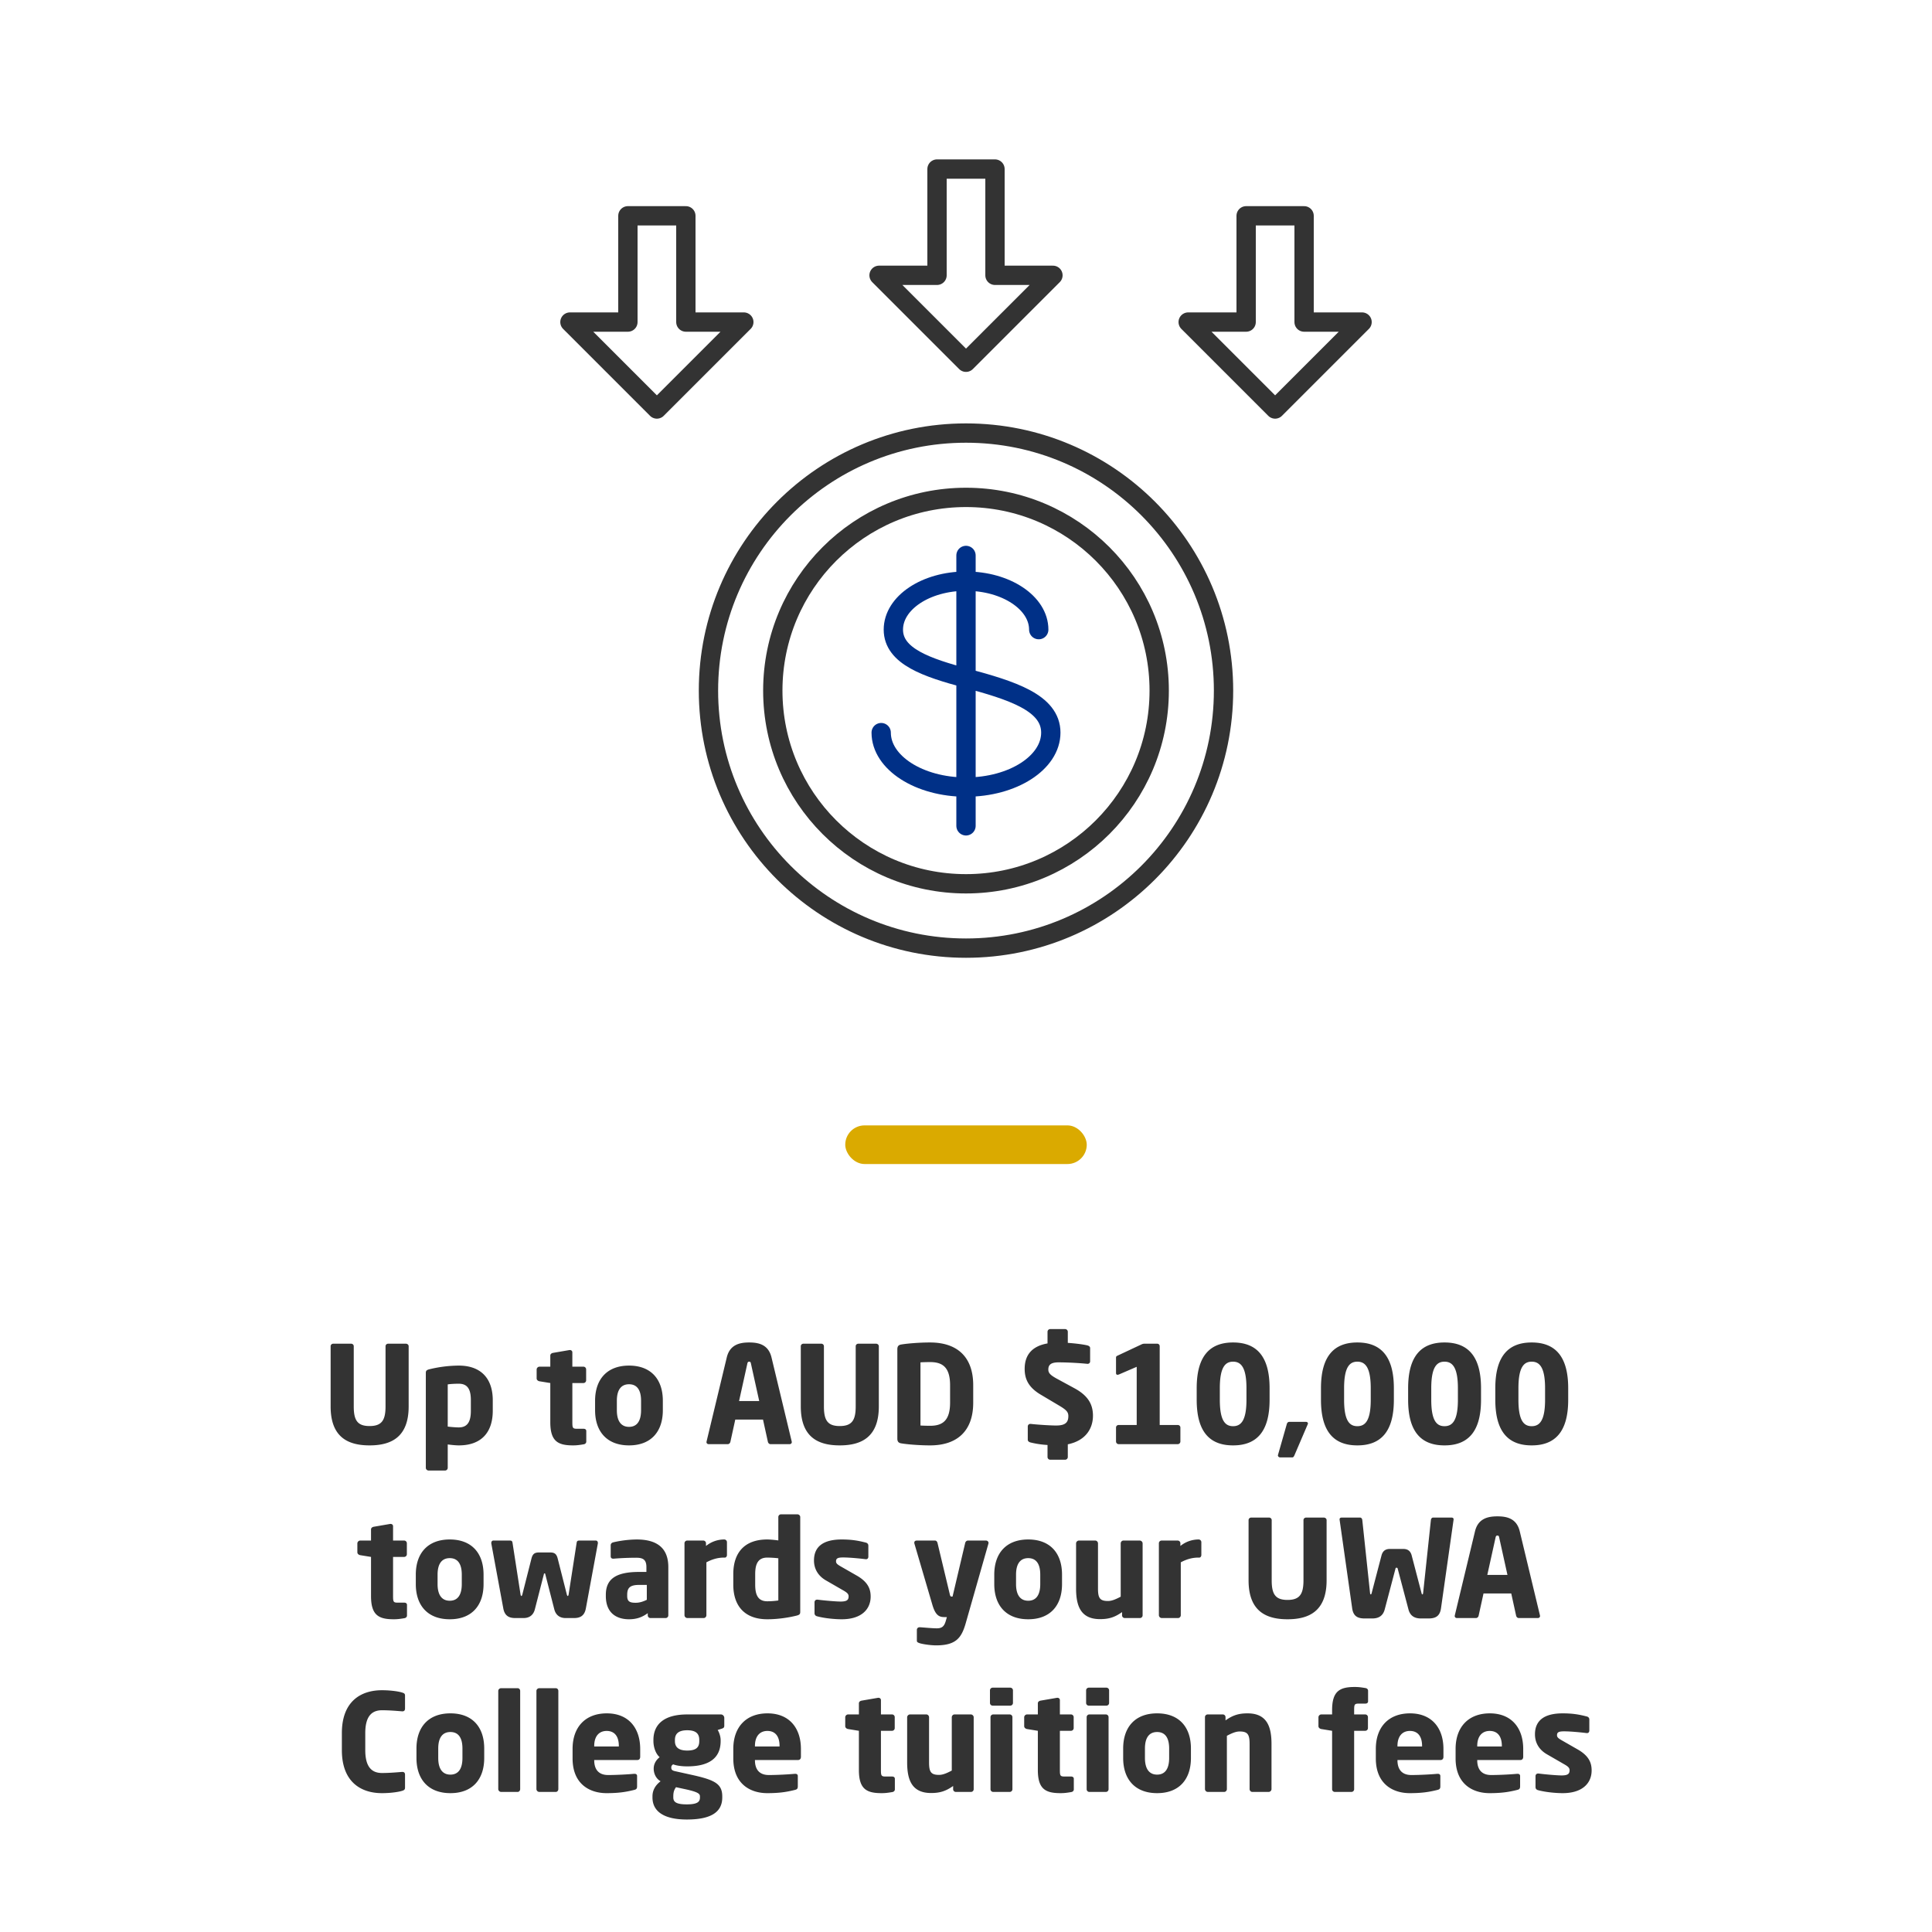 <svg xmlns="http://www.w3.org/2000/svg" width="200" height="200" fill="none"><path stroke="#003087" stroke-linecap="round" stroke-linejoin="round" stroke-width="2" d="M107.53 65.18c0-2.77-3.37-5.02-7.53-5.02s-7.52 2.24-7.52 5.02c0 2.78 3.51 3.94 7.52 5.02 4.69 1.26 8.78 2.53 8.78 5.64s-3.93 5.64-8.78 5.64-8.78-2.53-8.78-5.64M100 57.5v27.99"/><path stroke="#333" stroke-linecap="round" stroke-linejoin="round" stroke-width="2" d="M100 91.49c11.046 0 20-8.954 20-20s-8.954-20-20-20-20 8.954-20 20 8.954 20 20 20Z"/><path stroke="#333" stroke-linecap="round" stroke-linejoin="round" stroke-width="2" d="M100 98.15c14.724 0 26.66-11.936 26.66-26.66S114.724 44.83 100 44.83 73.34 56.766 73.34 71.49 85.276 98.15 100 98.15ZM68 42.34l9-9h-6v-11h-6v11h-6l9 9ZM132 42.34l9-9h-6v-11h-6v11h-6l9 9ZM100 37.5l9-9h-6v-11h-6v11h-6l9 9Z"/><rect width="25" height="4" x="87.5" y="116.5" fill="#DAAA00" rx="2"/><path fill="#333" d="M42.304 145.594c0 3.192-1.82 4.032-4.046 4.032s-4.032-.84-4.032-4.032v-6.23c0-.154.126-.266.28-.266h1.834c.154 0 .28.112.28.266v6.23c0 1.428.378 2.03 1.638 2.03 1.26 0 1.652-.602 1.652-2.03v-6.23c0-.154.126-.266.28-.266h1.82c.154 0 .294.112.294.266v6.23Zm8.707.448c0 2.198-1.148 3.584-3.514 3.584-.28 0-.742-.042-1.148-.098v2.422a.28.28 0 0 1-.28.28h-1.694c-.154 0-.294-.126-.294-.28v-9.814c0-.224.056-.322.434-.406a13.156 13.156 0 0 1 2.982-.364c2.268 0 3.514 1.316 3.514 3.584v1.092Zm-2.268 0v-1.092c0-.994-.252-1.708-1.246-1.708-.462 0-.882.028-1.148.07v4.368c.336.042.812.084 1.148.084.994 0 1.246-.742 1.246-1.722Zm11.948 3.192c0 .14-.098.252-.266.28-.42.07-.7.112-1.106.112-1.54 0-2.352-.406-2.352-2.394v-4.06l-1.12-.182c-.154-.028-.294-.14-.294-.294v-.924c0-.154.14-.294.294-.294h1.12v-1.148c0-.154.126-.252.28-.28l1.708-.294h.042c.14 0 .252.098.252.238v1.484h1.148a.28.28 0 0 1 .28.28v1.134a.28.28 0 0 1-.28.28H59.25v4.074c0 .56.042.658.462.658h.686c.182 0 .294.084.294.238v1.092Zm7.926-3.248c0 2.226-1.232 3.64-3.5 3.64s-3.514-1.414-3.514-3.64v-.98c0-2.226 1.246-3.64 3.514-3.64s3.5 1.414 3.5 3.64v.98Zm-2.254 0v-.98c0-1.134-.434-1.708-1.246-1.708s-1.26.574-1.26 1.708v.98c0 1.134.448 1.722 1.26 1.722s1.246-.588 1.246-1.722Zm15.605 3.29c0 .14-.098.224-.238.224h-1.96c-.14 0-.252-.112-.28-.252l-.504-2.296h-2.87l-.504 2.296c-.028.14-.14.252-.28.252h-1.96c-.14 0-.238-.084-.238-.224 0-.014.014-.042.014-.07l2.086-8.68c.322-1.344 1.358-1.554 2.324-1.554.966 0 1.988.21 2.31 1.554l2.086 8.68c0 .028.014.056.014.07Zm-3.374-4.242-.854-3.864c-.028-.14-.056-.21-.182-.21s-.168.07-.196.21l-.854 3.864h2.086Zm12.382.56c0 3.192-1.82 4.032-4.046 4.032s-4.032-.84-4.032-4.032v-6.23c0-.154.126-.266.28-.266h1.834c.154 0 .28.112.28.266v6.23c0 1.428.378 2.03 1.638 2.03 1.26 0 1.652-.602 1.652-2.03v-6.23c0-.154.126-.266.28-.266h1.82c.154 0 .294.112.294.266v6.23Zm9.771-.392c0 2.954-1.68 4.424-4.466 4.424-1.162 0-2.408-.112-2.982-.21-.266-.042-.406-.168-.406-.49v-9.254c0-.322.14-.448.406-.49.574-.098 1.82-.21 2.982-.21 2.786 0 4.466 1.47 4.466 4.424v1.806Zm-2.394 0v-1.806c0-1.89-.812-2.394-2.072-2.394-.35 0-.798.014-.994.028v6.538c.196.014.644.028.994.028 1.26 0 2.072-.504 2.072-2.394Zm14.79 1.358c0 1.246-.686 2.562-2.604 2.954v1.316a.28.28 0 0 1-.28.28h-1.54a.28.28 0 0 1-.28-.28v-1.246a9.579 9.579 0 0 1-1.778-.266c-.14-.042-.266-.126-.266-.28v-1.372c0-.154.126-.266.266-.266h.028c.574.07 1.988.168 2.646.168.966 0 1.26-.336 1.26-.98 0-.406-.196-.63-.924-1.064l-1.932-1.148c-1.302-.77-1.666-1.652-1.666-2.674 0-1.274.602-2.324 2.366-2.632v-1.204a.28.28 0 0 1 .28-.28h1.54a.28.28 0 0 1 .28.28v1.148c.826.056 1.666.168 2.044.266.14.042.266.126.266.266v1.386c0 .14-.112.252-.252.252h-.028a33.37 33.37 0 0 0-2.968-.154c-.77 0-1.078.224-1.078.742 0 .35.182.574.938.98l1.778.966c1.442.784 1.904 1.708 1.904 2.842Zm2.667.952h1.862v-6.02l-1.82.784a.484.484 0 0 1-.168.042c-.098 0-.154-.07-.154-.182v-1.596c0-.098.042-.154.14-.196l2.534-1.19a.738.738 0 0 1 .322-.056h1.26c.154 0 .266.112.266.266v8.148h1.862c.154 0 .28.112.28.266v1.442a.28.28 0 0 1-.28.28h-6.104a.28.28 0 0 1-.28-.28v-1.442c0-.154.126-.266.28-.266Zm15.618-2.604c0 3.36-1.4 4.718-3.78 4.718s-3.766-1.358-3.766-4.718v-1.204c0-3.36 1.386-4.732 3.766-4.732s3.78 1.372 3.78 4.732v1.204Zm-2.394 0v-1.204c0-2.212-.602-2.744-1.386-2.744-.784 0-1.372.532-1.372 2.744v1.204c0 2.212.588 2.73 1.372 2.73.784 0 1.386-.518 1.386-2.73Zm6.363 2.45a.26.26 0 0 1-.028.098l-1.344 3.136c-.07.154-.112.28-.266.28h-1.232c-.126 0-.238-.098-.238-.21 0-.028.014-.042.014-.07l.896-3.136c.042-.168.126-.266.28-.266h1.708c.126 0 .21.07.21.168Zm8.896-2.45c0 3.36-1.4 4.718-3.78 4.718s-3.766-1.358-3.766-4.718v-1.204c0-3.36 1.386-4.732 3.766-4.732s3.78 1.372 3.78 4.732v1.204Zm-2.394 0v-1.204c0-2.212-.602-2.744-1.386-2.744-.784 0-1.372.532-1.372 2.744v1.204c0 2.212.588 2.73 1.372 2.73.784 0 1.386-.518 1.386-2.73Zm11.417 0c0 3.36-1.4 4.718-3.78 4.718s-3.766-1.358-3.766-4.718v-1.204c0-3.36 1.386-4.732 3.766-4.732s3.78 1.372 3.78 4.732v1.204Zm-2.394 0v-1.204c0-2.212-.602-2.744-1.386-2.744-.784 0-1.372.532-1.372 2.744v1.204c0 2.212.588 2.73 1.372 2.73.784 0 1.386-.518 1.386-2.73Zm11.418 0c0 3.36-1.4 4.718-3.78 4.718s-3.766-1.358-3.766-4.718v-1.204c0-3.36 1.386-4.732 3.766-4.732s3.78 1.372 3.78 4.732v1.204Zm-2.394 0v-1.204c0-2.212-.602-2.744-1.386-2.744-.784 0-1.372.532-1.372 2.744v1.204c0 2.212.588 2.73 1.372 2.73.784 0 1.386-.518 1.386-2.73ZM42.132 167.234c0 .14-.098.252-.266.28-.42.07-.7.112-1.106.112-1.54 0-2.352-.406-2.352-2.394v-4.06l-1.12-.182c-.154-.028-.294-.14-.294-.294v-.924c0-.154.14-.294.294-.294h1.12v-1.148c0-.154.126-.252.28-.28l1.708-.294h.042c.14 0 .252.098.252.238v1.484h1.148a.28.28 0 0 1 .28.28v1.134a.28.28 0 0 1-.28.28H40.69v4.074c0 .56.042.658.462.658h.686c.182 0 .294.084.294.238v1.092Zm7.926-3.248c0 2.226-1.232 3.64-3.5 3.64s-3.514-1.414-3.514-3.64v-.98c0-2.226 1.246-3.64 3.514-3.64s3.5 1.414 3.5 3.64v.98Zm-2.254 0v-.98c0-1.134-.434-1.708-1.246-1.708s-1.26.574-1.26 1.708v.98c0 1.134.448 1.722 1.26 1.722s1.246-.588 1.246-1.722Zm14.087-4.27v.056l-1.246 6.748c-.154.798-.644.98-1.232.98h-.854c-.672 0-1.036-.364-1.176-.896l-.938-3.654c-.014-.07-.028-.07-.07-.07-.042 0-.056 0-.07.07l-.938 3.654c-.14.532-.504.896-1.176.896h-.854c-.588 0-1.078-.182-1.232-.98l-1.246-6.748v-.056c0-.126.084-.238.21-.238h1.694c.168 0 .266.028.294.238l.826 5.32c.014.112.056.182.084.182.042 0 .084-.056.112-.182l.938-3.696c.126-.49.336-.63.784-.63h1.148c.448 0 .658.14.784.63l.938 3.696c.028.126.07.182.112.182.028 0 .07-.07.084-.182l.826-5.32c.028-.21.126-.238.294-.238h1.694c.126 0 .21.112.21.238Zm7.293 7.504a.28.28 0 0 1-.28.28h-1.568a.28.28 0 0 1-.28-.28v-.224c-.546.392-1.106.63-1.946.63-1.218 0-2.394-.588-2.394-2.408v-.126c0-1.638 1.05-2.366 3.444-2.366h.756v-.504c0-.798-.392-.966-1.05-.966-.896 0-1.89.056-2.324.098h-.07c-.14 0-.252-.07-.252-.252v-1.134c0-.154.098-.266.266-.308a11.274 11.274 0 0 1 2.422-.294c2.016 0 3.276.812 3.276 2.856v4.998Zm-2.226-1.61v-1.54h-.798c-.98 0-1.232.336-1.232 1.022v.126c0 .588.294.7.882.7.42 0 .812-.14 1.148-.308Zm8.296-4.634c0 .126-.084.266-.21.266h-.112c-.686 0-1.288.21-1.806.49v5.474c0 .154-.126.294-.28.294h-1.694a.305.305 0 0 1-.294-.294v-7.448a.28.28 0 0 1 .28-.28h1.666a.28.28 0 0 1 .28.28v.28a2.999 2.999 0 0 1 1.89-.672.28.28 0 0 1 .28.28v1.33Zm7.586 5.88c0 .224-.056.322-.434.406-.798.196-1.904.364-2.982.364-2.268 0-3.514-1.316-3.514-3.584v-1.092c0-2.198 1.148-3.584 3.514-3.584.28 0 .742.042 1.148.098v-2.422a.28.28 0 0 1 .28-.28h1.694c.154 0 .294.126.294.28v9.814Zm-2.268-1.176v-4.368c-.336-.042-.812-.07-1.148-.07-.994 0-1.246.728-1.246 1.708v1.092c0 .994.252 1.722 1.246 1.722.462 0 .882-.042 1.148-.084Zm9.558-.406c0 1.316-.952 2.352-2.996 2.352-.77 0-1.834-.112-2.548-.308-.168-.042-.266-.154-.266-.322v-1.134c0-.14.098-.266.266-.266h.056c.756.098 1.932.196 2.38.196.672 0 .826-.182.826-.546 0-.21-.126-.364-.518-.588l-1.82-1.05c-.784-.448-1.246-1.162-1.246-2.072 0-1.414.938-2.17 2.87-2.17 1.106 0 1.778.14 2.492.322.168.042.266.154.266.322v1.134c0 .168-.098.266-.238.266h-.042c-.406-.056-1.61-.182-2.324-.182-.546 0-.742.084-.742.406 0 .21.154.322.434.49l1.736.994c1.162.672 1.414 1.4 1.414 2.156Zm12.204-5.544c0 .028-.014.042-.014.07l-2.352 8.246c-.434 1.512-1.008 2.282-3.067 2.282-.517 0-1.343-.112-1.694-.224-.153-.056-.293-.098-.293-.252v-1.134c0-.154.126-.266.28-.266h.028c.462.028 1.288.112 1.75.112.504 0 .756-.168.924-.728l.126-.434h-.21c-.519 0-.953-.084-1.302-1.302l-1.849-6.3c-.014-.042-.014-.07-.014-.098 0-.14.084-.224.28-.224h1.862c.14 0 .239.126.266.266l1.26 5.264c.043.196.085.266.169.266h.125l1.303-5.53c.027-.14.14-.266.294-.266h1.862c.14 0 .266.112.266.252Zm7.607 4.256c0 2.226-1.232 3.64-3.5 3.64s-3.514-1.414-3.514-3.64v-.98c0-2.226 1.246-3.64 3.514-3.64s3.5 1.414 3.5 3.64v.98Zm-2.254 0v-.98c0-1.134-.434-1.708-1.246-1.708s-1.26.574-1.26 1.708v.98c0 1.134.448 1.722 1.26 1.722s1.246-.588 1.246-1.722Zm10.596 3.234a.28.28 0 0 1-.28.28h-1.568a.28.28 0 0 1-.28-.28v-.336c-.77.546-1.386.728-2.282.728-2.03 0-2.478-1.414-2.478-3.178v-4.662c0-.154.14-.294.294-.294h1.694c.154 0 .28.14.28.294v4.662c0 .98.182 1.302 1.036 1.302.406 0 .84-.196 1.316-.448v-5.516c0-.154.126-.294.28-.294h1.694c.154 0 .294.14.294.294v7.448Zm6.08-6.244c0 .126-.084.266-.21.266h-.112c-.686 0-1.288.21-1.806.49v5.474c0 .154-.126.294-.28.294h-1.694a.305.305 0 0 1-.294-.294v-7.448a.28.28 0 0 1 .28-.28h1.666a.28.28 0 0 1 .28.28v.28a2.999 2.999 0 0 1 1.89-.672.28.28 0 0 1 .28.28v1.33Zm12.967 2.618c0 3.192-1.82 4.032-4.046 4.032s-4.032-.84-4.032-4.032v-6.23c0-.154.126-.266.28-.266h1.834c.154 0 .28.112.28.266v6.23c0 1.428.378 2.03 1.638 2.03 1.26 0 1.652-.602 1.652-2.03v-6.23c0-.154.126-.266.28-.266h1.82c.154 0 .294.112.294.266v6.23Zm13.146-6.314v.028l-1.302 9.17c-.112.812-.546 1.064-1.288 1.064h-.798c-.616 0-1.106-.238-1.288-.952l-1.106-4.186c-.028-.112-.056-.112-.126-.112s-.084 0-.112.112l-1.106 4.186c-.182.714-.672.952-1.288.952h-.798c-.742 0-1.176-.252-1.288-1.064l-1.302-9.17v-.028c0-.14.112-.182.224-.182h1.904c.112 0 .21.112.224.266l.798 7.504c.014.126.028.182.084.182.042 0 .07-.056.098-.182l1.008-3.85c.14-.532.49-.672.868-.672h1.386c.378 0 .728.14.868.672l1.008 3.85c.028.126.056.182.098.182.056 0 .07-.056.084-.182l.798-7.504c.014-.154.112-.266.224-.266h1.904c.112 0 .224.042.224.182Zm8.95 9.996c0 .14-.098.224-.238.224h-1.96c-.14 0-.252-.112-.28-.252l-.504-2.296h-2.87l-.504 2.296c-.028.14-.14.252-.28.252h-1.96c-.14 0-.238-.084-.238-.224 0-.014.014-.042.014-.07l2.086-8.68c.322-1.344 1.358-1.554 2.324-1.554.966 0 1.988.21 2.31 1.554l2.086 8.68c0 .028.014.056.014.07Zm-3.374-4.242-.854-3.864c-.028-.14-.056-.21-.182-.21s-.168.07-.196.21l-.854 3.864h2.086ZM41.928 185.066c0 .196-.112.266-.308.322-.294.098-1.106.238-2.086.238-2.128 0-4.144-1.12-4.144-4.452v-1.764c0-3.332 2.016-4.438 4.144-4.438.98 0 1.792.14 2.086.238.196.056.308.112.308.308v1.358c0 .168-.084.28-.266.28h-.042c-.532-.042-1.302-.112-2.072-.112-.966 0-1.736.504-1.736 2.366v1.764c0 1.862.77 2.366 1.736 2.366.77 0 1.54-.07 2.072-.112h.042c.182 0 .266.112.266.28v1.358Zm8.198-3.08c0 2.226-1.232 3.64-3.5 3.64s-3.514-1.414-3.514-3.64v-.98c0-2.226 1.246-3.64 3.514-3.64s3.5 1.414 3.5 3.64v.98Zm-2.254 0v-.98c0-1.134-.434-1.708-1.246-1.708s-1.26.574-1.26 1.708v.98c0 1.134.448 1.722 1.26 1.722s1.246-.588 1.246-1.722Zm5.976 3.22c0 .154-.112.294-.266.294h-1.708a.305.305 0 0 1-.294-.294v-10.164c0-.154.14-.28.294-.28h1.708c.154 0 .266.126.266.28v10.164Zm3.951 0c0 .154-.112.294-.266.294h-1.708a.305.305 0 0 1-.294-.294v-10.164c0-.154.14-.28.294-.28h1.708c.154 0 .266.126.266.28v10.164Zm8.474-3.346c0 .21-.112.336-.294.336h-4.466v.028c0 .798.336 1.526 1.442 1.526.882 0 2.128-.07 2.688-.126h.042c.154 0 .266.07.266.224v1.064c0 .224-.056.322-.294.378-.896.224-1.652.336-2.87.336-1.694 0-3.514-.896-3.514-3.598v-.98c0-2.254 1.316-3.682 3.542-3.682 2.296 0 3.458 1.568 3.458 3.682v.812Zm-2.212-1.064v-.056c0-1.036-.476-1.554-1.26-1.554-.77 0-1.288.532-1.288 1.554v.056h2.548Zm10.917-2.156c0 .196-.084.252-.252.308l-.434.14c.168.252.308.7.308 1.036v.112c0 1.82-1.274 2.618-3.458 2.618-.658 0-1.176-.098-1.456-.21-.154.098-.196.196-.196.322 0 .224.084.322.42.392l1.582.35c2.436.532 3.276.91 3.276 2.254v.112c0 1.54-1.204 2.282-3.668 2.282-2.324 0-3.556-.812-3.556-2.282v-.112c0-.574.238-1.106.84-1.568-.504-.28-.714-.84-.714-1.302 0-.518.266-.91.616-1.19-.448-.392-.644-1.106-.644-1.666v-.112c0-1.582 1.05-2.646 3.5-2.646h3.486c.196 0 .35.168.35.364v.798Zm-2.59 1.596v-.112c0-.574-.252-1.008-1.246-1.008s-1.274.434-1.274 1.008v.112c0 .476.21.98 1.274.98.98 0 1.246-.378 1.246-.98Zm.07 5.838v-.112c0-.266-.182-.448-1.442-.728l-1.036-.224c-.168.238-.28.462-.28.952v.112c0 .476.322.714 1.4.714 1.148 0 1.358-.294 1.358-.714Zm10.453-4.214c0 .21-.112.336-.294.336h-4.466v.028c0 .798.336 1.526 1.442 1.526.882 0 2.128-.07 2.688-.126h.042c.154 0 .266.07.266.224v1.064c0 .224-.056.322-.294.378-.896.224-1.652.336-2.87.336-1.694 0-3.514-.896-3.514-3.598v-.98c0-2.254 1.316-3.682 3.542-3.682 2.296 0 3.458 1.568 3.458 3.682v.812Zm-2.212-1.064v-.056c0-1.036-.476-1.554-1.26-1.554-.77 0-1.288.532-1.288 1.554v.056H80.7Zm11.937 4.438c0 .14-.098.252-.266.28-.42.07-.7.112-1.106.112-1.54 0-2.352-.406-2.352-2.394v-4.06l-1.12-.182c-.154-.028-.294-.14-.294-.294v-.924c0-.154.14-.294.294-.294h1.12v-1.148c0-.154.126-.252.28-.28l1.708-.294h.042c.14 0 .252.098.252.238v1.484h1.148a.28.28 0 0 1 .28.28v1.134a.28.28 0 0 1-.28.28h-1.148v4.074c0 .56.042.658.462.658h.686c.182 0 .294.084.294.238v1.092Zm8.16-.014a.28.28 0 0 1-.28.28h-1.568a.28.28 0 0 1-.28-.28v-.336c-.77.546-1.386.728-2.282.728-2.03 0-2.478-1.414-2.478-3.178v-4.662c0-.154.14-.294.294-.294h1.694c.154 0 .28.14.28.294v4.662c0 .98.182 1.302 1.036 1.302.406 0 .84-.196 1.316-.448v-5.516c0-.154.126-.294.28-.294h1.694c.154 0 .294.14.294.294v7.448Zm4.065-8.932a.28.28 0 0 1-.28.28h-1.82a.28.28 0 0 1-.28-.28v-1.302a.28.28 0 0 1 .28-.28h1.82a.28.28 0 0 1 .28.28v1.302Zm-.056 8.932a.28.28 0 0 1-.28.28h-1.708a.28.28 0 0 1-.28-.28v-7.462a.28.28 0 0 1 .28-.28h1.708a.28.28 0 0 1 .28.28v7.462Zm6.356.014c0 .14-.098.252-.266.28-.42.07-.7.112-1.106.112-1.54 0-2.352-.406-2.352-2.394v-4.06l-1.12-.182c-.154-.028-.294-.14-.294-.294v-.924c0-.154.14-.294.294-.294h1.12v-1.148c0-.154.126-.252.28-.28l1.708-.294h.042c.14 0 .252.098.252.238v1.484h1.148a.28.28 0 0 1 .28.28v1.134a.28.28 0 0 1-.28.28h-1.148v4.074c0 .56.042.658.462.658h.686c.182 0 .294.084.294.238v1.092Zm3.653-8.946a.28.28 0 0 1-.28.28h-1.82a.28.28 0 0 1-.28-.28v-1.302a.28.28 0 0 1 .28-.28h1.82a.28.28 0 0 1 .28.28v1.302Zm-.056 8.932a.28.28 0 0 1-.28.28h-1.708a.28.28 0 0 1-.28-.28v-7.462a.28.28 0 0 1 .28-.28h1.708a.28.28 0 0 1 .28.28v7.462Zm8.526-3.234c0 2.226-1.232 3.64-3.5 3.64s-3.514-1.414-3.514-3.64v-.98c0-2.226 1.246-3.64 3.514-3.64s3.5 1.414 3.5 3.64v.98Zm-2.254 0v-.98c0-1.134-.434-1.708-1.246-1.708s-1.26.574-1.26 1.708v.98c0 1.134.448 1.722 1.26 1.722s1.246-.588 1.246-1.722Zm10.596 3.22c0 .154-.14.294-.294.294h-1.694c-.154 0-.28-.14-.28-.294v-4.662c0-.98-.182-1.302-1.036-1.302-.406 0-.84.196-1.316.448v5.516c0 .154-.126.294-.28.294h-1.694a.305.305 0 0 1-.294-.294v-7.448a.28.28 0 0 1 .28-.28h1.568a.28.28 0 0 1 .28.28v.336c.77-.546 1.386-.728 2.282-.728 2.03 0 2.478 1.414 2.478 3.178v4.662Zm9.997-9.086c0 .154-.112.238-.294.238h-.686c-.42 0-.462.098-.462.658v.462h1.148a.28.28 0 0 1 .28.28v1.134a.28.28 0 0 1-.28.28h-1.148v6.048a.28.28 0 0 1-.28.28h-1.722a.28.28 0 0 1-.28-.28v-6.048l-1.12-.182c-.154-.028-.294-.14-.294-.294v-.924c0-.154.14-.294.294-.294h1.12v-.448c0-1.988.812-2.394 2.352-2.394.406 0 .686.042 1.106.112.168.028.266.14.266.28v1.092Zm7.802 5.74c0 .21-.112.336-.294.336h-4.466v.028c0 .798.336 1.526 1.442 1.526.882 0 2.128-.07 2.688-.126h.042c.154 0 .266.07.266.224v1.064c0 .224-.056.322-.294.378-.896.224-1.652.336-2.87.336-1.694 0-3.514-.896-3.514-3.598v-.98c0-2.254 1.316-3.682 3.542-3.682 2.296 0 3.458 1.568 3.458 3.682v.812Zm-2.212-1.064v-.056c0-1.036-.476-1.554-1.26-1.554-.77 0-1.288.532-1.288 1.554v.056h2.548Zm10.47 1.064c0 .21-.112.336-.294.336h-4.466v.028c0 .798.336 1.526 1.442 1.526.882 0 2.128-.07 2.688-.126h.042c.154 0 .266.07.266.224v1.064c0 .224-.056.322-.294.378-.896.224-1.652.336-2.87.336-1.694 0-3.514-.896-3.514-3.598v-.98c0-2.254 1.316-3.682 3.542-3.682 2.296 0 3.458 1.568 3.458 3.682v.812Zm-2.212-1.064v-.056c0-1.036-.476-1.554-1.26-1.554-.77 0-1.288.532-1.288 1.554v.056h2.548Zm9.294 2.478c0 1.316-.952 2.352-2.996 2.352-.77 0-1.834-.112-2.548-.308-.168-.042-.266-.154-.266-.322v-1.134c0-.14.098-.266.266-.266h.056c.756.098 1.932.196 2.38.196.672 0 .826-.182.826-.546 0-.21-.126-.364-.518-.588l-1.82-1.05c-.784-.448-1.246-1.162-1.246-2.072 0-1.414.938-2.17 2.87-2.17 1.106 0 1.778.14 2.492.322.168.042.266.154.266.322v1.134c0 .168-.098.266-.238.266h-.042c-.406-.056-1.61-.182-2.324-.182-.546 0-.742.084-.742.406 0 .21.154.322.434.49l1.736.994c1.162.672 1.414 1.4 1.414 2.156Z"/></svg>